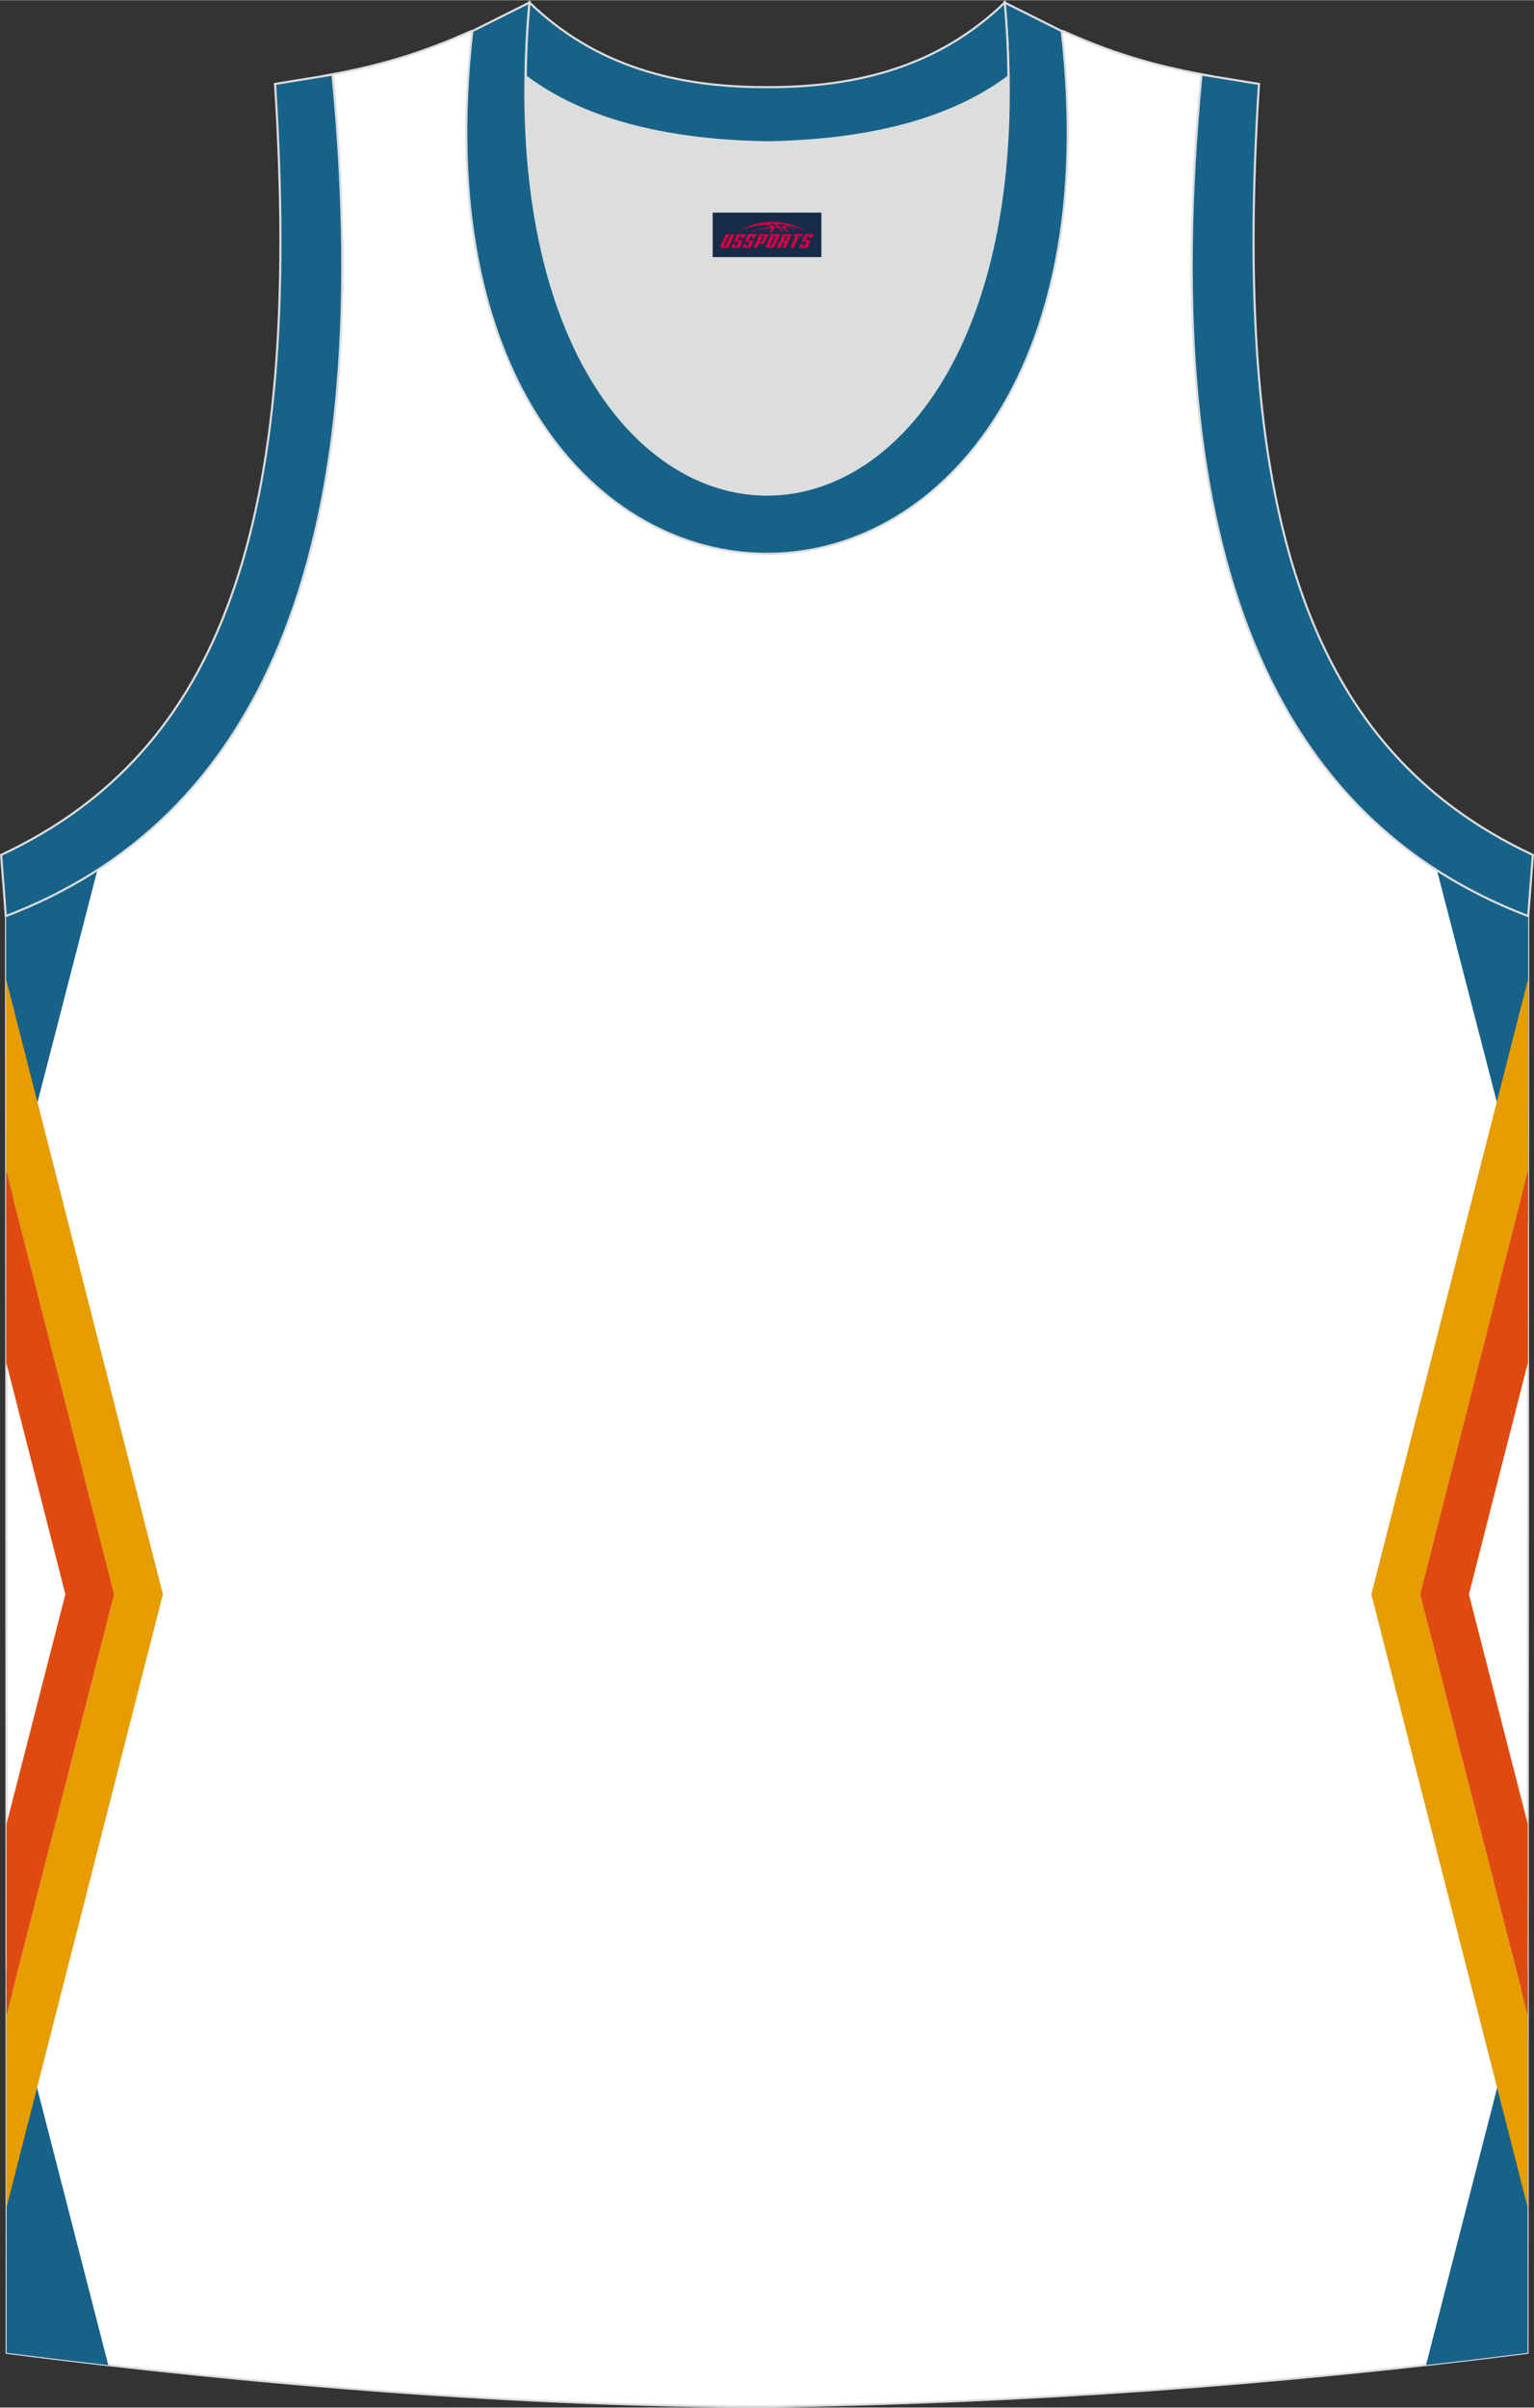 <?xml version="1.0" encoding="utf-8"?>
<!-- Generator: Adobe Illustrator 24.0.1, SVG Export Plug-In . SVG Version: 6.00 Build 0)  -->
<svg xmlns="http://www.w3.org/2000/svg" xmlns:xlink="http://www.w3.org/1999/xlink" version="1.1" id="图层_1" x="0px" y="0px" width="338.74px" height="531.5px" viewBox="0 0 338.67 531.3" enable-background="new 0 0 338.67 531.3" xml:space="preserve">
<rect x="0" y="0" width="338.67" height="531.3" fill="#333333" stroke="none"/>
<g id="图层_1_1_">
	
		<path fill-rule="evenodd" clip-rule="evenodd" fill="#FFFFFF" stroke="#DCDDDD" stroke-width="0.469" stroke-miterlimit="22.926" d="   M169.39,531.07c57.31-0.83,113.18-4.88,167.85-11.85l0.15-317.2c-54.47-20.76-82.55-77.17-72.11-185.67h0.02   c-10.55-1.98-19.57-4.57-30.6-9.53c-8.71,14.7-36.34,24.11-65.34,24.53c-29.01-0.42-56.64-9.83-65.34-24.53   c-11.05,4.96-20.06,7.55-30.61,9.53h0.02C83.9,124.84,55.81,181.26,1.34,202.02l0.14,317.21   C55.71,526.14,114.76,531.07,169.39,531.07L169.39,531.07z"/>
	<g>
		<g>
			<path fill-rule="evenodd" clip-rule="evenodd" fill="#176289" d="M1.43,434.43l22.48,87.51c-7.55-0.87-15.04-1.77-22.44-2.71     L1.43,434.43L1.43,434.43z M21.53,191.87c-6.26,4.03-12.99,7.41-20.19,10.15l0.04,67.66l0.04,0.14L21.53,191.87z"/>
			<polygon fill-rule="evenodd" clip-rule="evenodd" fill="#E69D00" points="1.39,216.22 35.96,351.81 1.45,487.09 1.44,444.61      25.2,351.81 1.39,258.5 1.36,258.66 1.34,216.45    "/>
			<polygon fill-rule="evenodd" clip-rule="evenodd" fill="#DF4A10" points="1.39,258.46 25.2,351.81 1.44,444.61 1.42,402.57      14.43,351.81 1.39,300.72 1.37,300.81 1.36,258.62    "/>
		</g>
		<g>
			<path fill-rule="evenodd" clip-rule="evenodd" fill="#176289" d="M337.28,434.46l-22.45,87.45c7.5-0.84,14.97-1.73,22.42-2.68     L337.28,434.46L337.28,434.46z M337.36,269.68l0.04-67.66c-7.21-2.74-13.95-6.12-20.19-10.15l20.13,77.94L337.36,269.68z"/>
			<polygon fill-rule="evenodd" clip-rule="evenodd" fill="#E69D00" points="337.32,216.22 302.76,351.81 337.25,487.06      337.28,444.58 313.53,351.81 337.32,258.5 337.36,258.66 337.38,216.45    "/>
			<polygon fill-rule="evenodd" clip-rule="evenodd" fill="#DF4A10" points="337.32,258.46 313.53,351.81 337.28,444.58      337.3,402.55 324.3,351.81 337.32,300.72 337.35,300.8 337.36,258.61    "/>
		</g>
	</g>
	
		<path fill-rule="evenodd" clip-rule="evenodd" fill="#176289" stroke="#DCDDDD" stroke-width="0.469" stroke-miterlimit="22.926" d="   M337.39,202.14c-54.5-20.77-82.6-77.2-72.13-185.72l12.69,2.06c-6.29,97.6,12,147.42,60.47,170.16L337.39,202.14z"/>
	
		<path fill-rule="evenodd" clip-rule="evenodd" fill="#176289" stroke="#DCDDDD" stroke-width="0.469" stroke-miterlimit="22.926" d="   M1.28,202.14c54.5-20.77,82.6-77.2,72.13-185.72l-12.69,2.06c6.29,97.6-12,147.42-60.47,170.16L1.28,202.14z"/>
	<path fill-rule="evenodd" clip-rule="evenodd" fill="#DCDDDD" d="M169.35,31.35c26.42-0.42,42.87-6.69,53.22-14.49   c0.02-0.06,0.04-0.12,0.05-0.18c1.15,123.92-107.68,123.92-106.53,0c0.02,0.06,0.04,0.12,0.05,0.18   C126.48,24.66,142.92,30.93,169.35,31.35L169.35,31.35z"/>
	<path fill="none" stroke="#DCDDDD" stroke-width="0.469" stroke-miterlimit="22.926" d="M169.35,31.35   c26.42-0.42,42.87-6.69,53.22-14.49c0.02-0.06,0.04-0.12,0.05-0.18c1.15,123.92-107.68,123.92-106.53,0   c0.02,0.06,0.04,0.12,0.05,0.18C126.47,24.65,142.92,30.93,169.35,31.35L169.35,31.35z"/>
	
		<path fill-rule="evenodd" clip-rule="evenodd" fill="#176289" stroke="#DCDDDD" stroke-width="0.469" stroke-miterlimit="22.926" d="   M116.89,0.51c-12.95,144.81,117.88,144.81,104.91,0l12.6,6.31c17.77,153.82-147.89,153.82-130.12,0L116.89,0.51z"/>
	
		<path fill-rule="evenodd" clip-rule="evenodd" fill="#176289" stroke="#DCDDDD" stroke-width="0.469" stroke-miterlimit="22.926" d="   M116.89,0.51c14.8,14.29,32.87,18.73,52.47,18.68c19.57,0.05,37.67-4.39,52.47-18.68c0.5,5.61,0.77,11,0.82,16.17   c-0.02,0.06-0.04,0.13-0.05,0.19c-10.36,7.78-26.8,14.06-53.22,14.49c-26.44-0.42-42.88-6.69-53.24-14.49   c-0.02-0.06-0.04-0.13-0.05-0.19C116.12,11.51,116.39,6.12,116.89,0.51L116.89,0.51z"/>
	
</g>
<g id="tag_logo">
	<rect y="46.88" fill="#162B48" width="24" height="9.818" x="157.34"/>
	<g>
		<path fill="#D30044" d="M173.3,50.07l0.005-0.011c0.131-0.311,1.085-0.262,2.351,0.071c0.715,0.24,1.44,0.54,2.193,0.9    c-0.218-0.147-0.447-0.289-0.682-0.42l0.011,0.005l-0.011-0.005c-1.478-0.845-3.218-1.418-5.1-1.62    c-1.282-0.115-1.658-0.082-2.411-0.055c-2.449,0.142-4.68,0.905-6.458,2.095c1.26-0.638,2.722-1.075,4.195-1.336    c1.467-0.18,2.476-0.033,2.771,0.344c-1.691,0.175-3.469,0.633-4.555,1.075c1.156-0.338,2.967-0.665,4.647-0.813    c0.016,0.251-0.115,0.567-0.415,0.96h0.475c0.376-0.382,0.584-0.725,0.595-1.004c0.333-0.022,0.66-0.033,0.971-0.033    C172.13,50.51,172.34,50.86,172.54,51.25h0.262c-0.125-0.344-0.295-0.687-0.518-1.036c0.207,0,0.393,0.005,0.567,0.011    c0.104,0.267,0.496,0.66,1.058,1.025h0.245c-0.442-0.365-0.753-0.753-0.835-1.004c1.047,0.065,1.696,0.224,2.885,0.513    C175.12,50.33,174.38,50.16,173.3,50.07z M170.86,49.98c-0.164-0.295-0.655-0.485-1.402-0.551    c0.464-0.033,0.922-0.055,1.364-0.055c0.311,0.147,0.589,0.344,0.84,0.589C171.4,49.96,171.13,49.97,170.86,49.98z M172.84,50.03c-0.224-0.016-0.458-0.027-0.715-0.044c-0.147-0.202-0.311-0.398-0.502-0.6c0.082,0,0.164,0.005,0.24,0.011    c0.72,0.033,1.429,0.125,2.138,0.273C173.33,49.63,172.95,49.79,172.84,50.03z"/>
		<path fill="#D30044" d="M160.26,51.61L159.09,54.16C158.91,54.53,159.18,54.67,159.66,54.67l0.873,0.005    c0.115,0,0.251-0.049,0.327-0.175l1.342-2.891H161.42L160.2,54.24H160.03c-0.147,0-0.185-0.033-0.147-0.125l1.156-2.504H160.26L160.26,51.61z M162.12,52.96h1.271c0.36,0,0.584,0.125,0.442,0.425L163.36,54.42C163.26,54.64,162.99,54.67,162.76,54.67H161.84c-0.267,0-0.442-0.136-0.349-0.333l0.235-0.513h0.742L162.29,54.2C162.27,54.25,162.31,54.26,162.37,54.26h0.18    c0.082,0,0.125-0.016,0.147-0.071l0.376-0.813c0.011-0.022,0.011-0.044-0.055-0.044H161.95L162.12,52.96L162.12,52.96z M162.94,52.89h-0.78l0.475-1.025c0.098-0.218,0.338-0.256,0.578-0.256H164.66L164.27,52.45L163.49,52.57l0.262-0.562H163.46c-0.082,0-0.12,0.016-0.147,0.071L162.94,52.89L162.94,52.89z M164.53,52.96L164.36,53.33h1.069c0.06,0,0.06,0.016,0.049,0.044    L165.1,54.19C165.08,54.24,165.04,54.26,164.96,54.26H164.78c-0.055,0-0.104-0.011-0.082-0.06l0.175-0.376H164.13L163.9,54.34C163.8,54.53,163.98,54.67,164.25,54.67h0.916c0.24,0,0.502-0.033,0.605-0.251l0.475-1.031c0.142-0.3-0.082-0.425-0.442-0.425H164.53L164.53,52.96z M165.34,52.89l0.371-0.818c0.022-0.055,0.06-0.071,0.147-0.071h0.295L165.89,52.56l0.791-0.115l0.387-0.845H165.62c-0.24,0-0.48,0.038-0.578,0.256L164.57,52.89L165.34,52.89L165.34,52.89z M167.74,53.35h0.278c0.087,0,0.153-0.022,0.202-0.115    l0.496-1.075c0.033-0.076-0.011-0.12-0.125-0.12H167.19l0.431-0.431h1.522c0.355,0,0.485,0.153,0.393,0.355l-0.676,1.445    c-0.06,0.125-0.175,0.333-0.644,0.327l-0.649-0.005L167.13,54.67H166.35l1.178-2.558h0.785L167.74,53.35L167.74,53.35z     M170.33,54.16c-0.022,0.049-0.06,0.076-0.142,0.076h-0.191c-0.082,0-0.109-0.027-0.082-0.076l0.944-2.051h-0.785l-0.987,2.138    c-0.125,0.273,0.115,0.415,0.453,0.415h0.72c0.327,0,0.649-0.071,0.769-0.322l1.085-2.384c0.093-0.202-0.06-0.355-0.415-0.355    h-1.533l-0.431,0.431h1.38c0.115,0,0.164,0.033,0.131,0.104L170.33,54.16L170.33,54.16z M173.05,53.03h0.278    c0.087,0,0.158-0.022,0.202-0.115l0.344-0.753c0.033-0.076-0.011-0.12-0.125-0.12h-1.402l0.425-0.431h1.527    c0.355,0,0.485,0.153,0.393,0.355l-0.529,1.124c-0.044,0.093-0.147,0.18-0.393,0.18c0.224,0.011,0.256,0.158,0.175,0.327    l-0.496,1.075h-0.785l0.54-1.167c0.022-0.055-0.005-0.087-0.104-0.087h-0.235L172.28,54.67h-0.785l1.178-2.558h0.785L173.05,53.03L173.05,53.03z M175.62,52.12L174.44,54.67h0.785l1.184-2.558H175.62L175.62,52.12z M177.13,52.05l0.202-0.431h-2.1l-0.295,0.431    H177.13L177.13,52.05z M177.11,52.96h1.271c0.36,0,0.584,0.125,0.442,0.425l-0.475,1.031c-0.104,0.218-0.371,0.251-0.605,0.251    h-0.916c-0.267,0-0.442-0.136-0.349-0.333l0.235-0.513h0.742L177.28,54.2c-0.022,0.049,0.022,0.06,0.082,0.06h0.18    c0.082,0,0.125-0.016,0.147-0.071l0.376-0.813c0.011-0.022,0.011-0.044-0.049-0.044h-1.069L177.11,52.96L177.11,52.96z     M177.92,52.89H177.14l0.475-1.025c0.098-0.218,0.338-0.256,0.578-0.256h1.451l-0.387,0.845l-0.791,0.115l0.262-0.562h-0.295    c-0.082,0-0.12,0.016-0.147,0.071L177.92,52.89z"/>
	</g>
</g>
</svg>